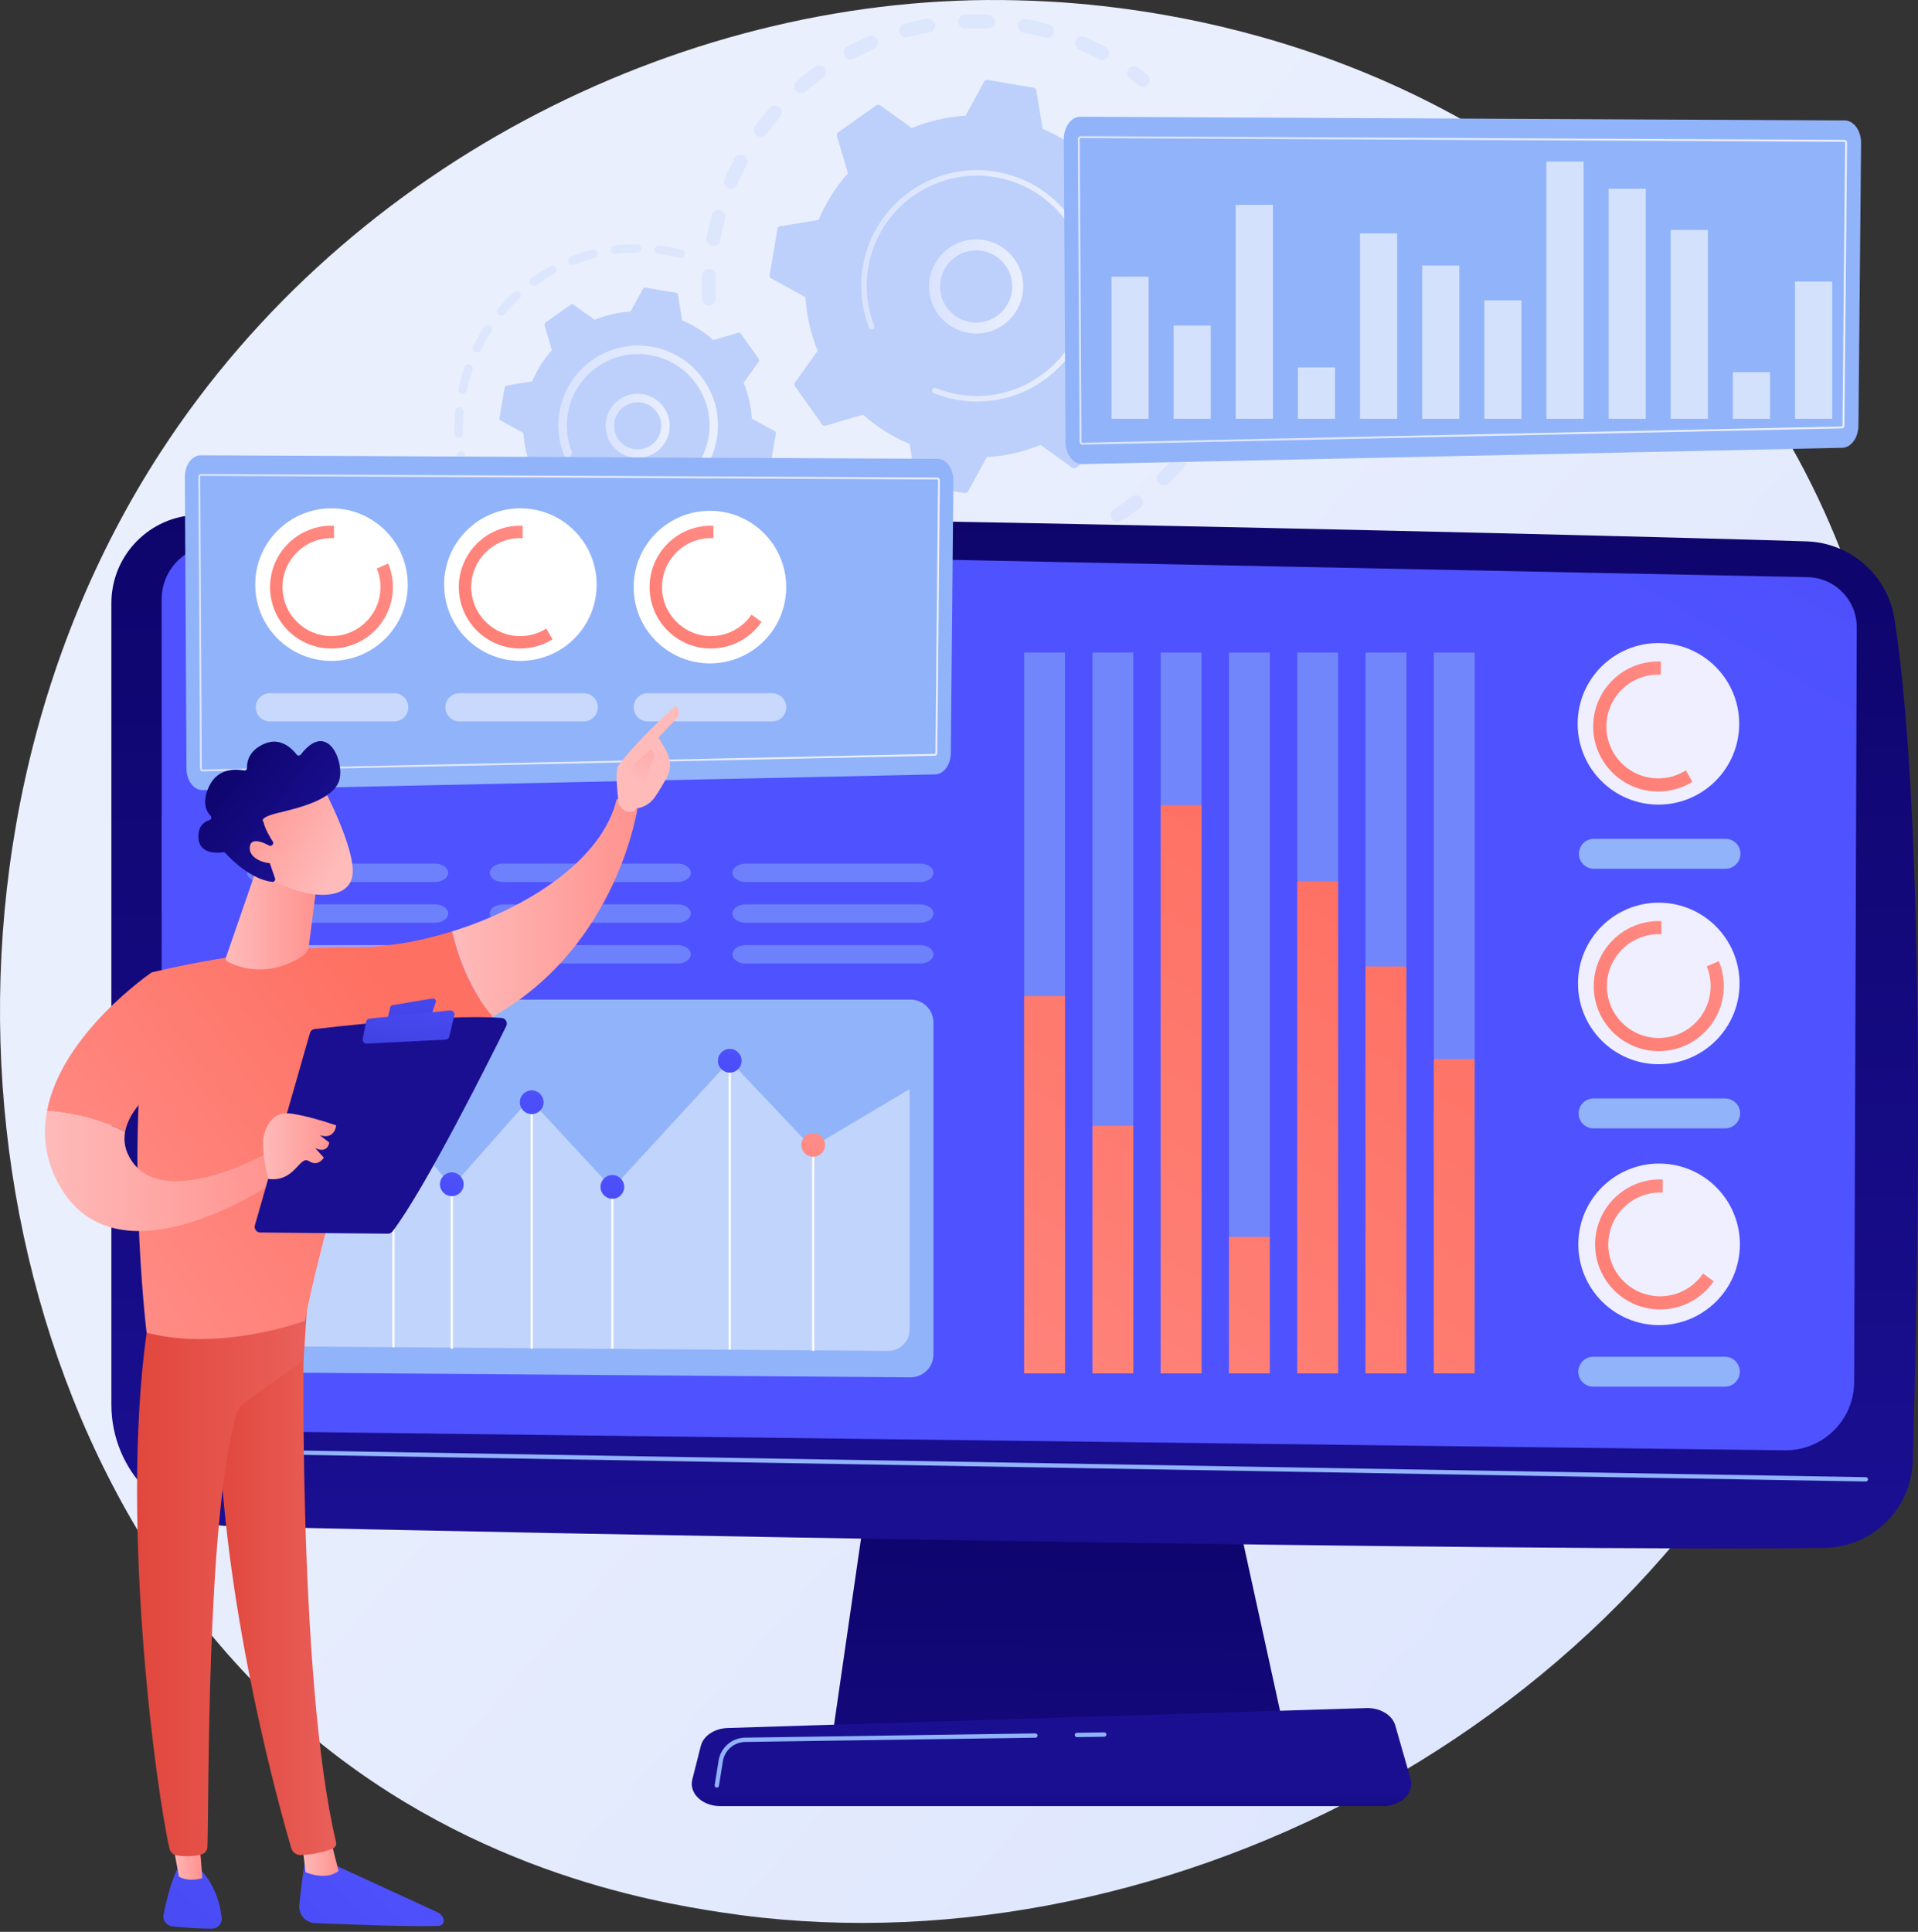 <svg xmlns="http://www.w3.org/2000/svg" fill="none" viewBox="0 0 561 565" height="565" width="561">
<rect x="0" y="0" width="561" height="565" fill="#333333" stroke="none"/>
<path fill="url(#paint0_linear_661_1901)" d="M533.781 379.938C479.727 507.213 335.74 578.514 210.875 559.28C190.556 556.151 134.854 546.828 85.536 502.847C-9.402 418.181 -29.706 250.531 46.878 132.384C102.618 46.394 202.538 -2.351 297.481 0.087C317.932 0.612 396.308 3.849 465.186 60.645C475.303 68.988 497.617 88.811 517.728 120.259C564.95 194.106 569.009 296.991 533.781 379.938Z"></path>
<g opacity="0.3">
<path fill="#BDD0FB" d="M207.188 89.355C206.176 89.286 205.359 88.462 205.321 87.427C205.238 85.162 205.252 82.859 205.363 80.584C205.416 79.477 206.357 78.623 207.464 78.677C207.477 78.677 207.49 78.678 207.503 78.679C208.591 78.753 209.424 79.685 209.371 80.778C209.265 82.94 209.252 85.127 209.331 87.279C209.372 88.386 208.507 89.317 207.399 89.358C207.328 89.361 207.258 89.359 207.188 89.355ZM208.499 71.923C208.421 71.918 208.342 71.908 208.263 71.893C207.174 71.689 206.456 70.64 206.66 69.551C207.08 67.314 207.6 65.073 208.205 62.89C208.501 61.822 209.602 61.198 210.675 61.491C211.743 61.788 212.368 62.894 212.072 63.961C211.497 66.036 211.004 68.165 210.605 70.291C210.415 71.301 209.5 71.991 208.499 71.923ZM213.616 55.214C213.393 55.199 213.169 55.146 212.952 55.052C211.936 54.61 211.47 53.428 211.911 52.412C212.816 50.328 213.823 48.258 214.905 46.259C215.433 45.285 216.65 44.924 217.624 45.449C218.599 45.976 218.962 47.194 218.435 48.169C217.408 50.067 216.451 52.032 215.592 54.011C215.245 54.811 214.439 55.27 213.616 55.214ZM222.342 40.066C221.974 40.041 221.608 39.914 221.289 39.678C220.397 39.021 220.208 37.764 220.865 36.873C222.214 35.043 223.659 33.25 225.158 31.543C225.89 30.712 227.157 30.63 227.99 31.361C228.822 32.092 228.904 33.36 228.173 34.193C226.749 35.813 225.376 37.516 224.095 39.255C223.672 39.827 223.003 40.11 222.342 40.066ZM234.227 27.243C233.711 27.208 233.208 26.975 232.844 26.552C232.12 25.712 232.213 24.445 233.053 23.722C234.77 22.241 236.575 20.813 238.417 19.478C239.314 18.827 240.569 19.027 241.219 19.925C241.87 20.822 241.67 22.077 240.772 22.727C239.021 23.996 237.305 25.354 235.673 26.761C235.257 27.12 234.736 27.278 234.227 27.243ZM248.652 17.37C247.983 17.325 247.351 16.946 247.014 16.311C246.493 15.332 246.865 14.117 247.843 13.597C249.848 12.531 251.925 11.537 254.014 10.645C255.034 10.21 256.212 10.683 256.648 11.703C257.083 12.721 256.61 13.9 255.591 14.336C253.605 15.184 251.633 16.127 249.727 17.14C249.384 17.323 249.013 17.395 248.652 17.37ZM322.333 17.576C322.056 17.558 321.779 17.481 321.518 17.34C319.621 16.318 317.652 15.364 315.669 14.507C314.652 14.067 314.183 12.886 314.623 11.87C315.063 10.852 316.244 10.384 317.261 10.824C319.35 11.727 321.423 12.73 323.422 13.807C324.398 14.333 324.762 15.55 324.237 16.525C323.851 17.241 323.094 17.628 322.333 17.576ZM264.895 10.944C264.065 10.888 263.324 10.314 263.094 9.466C262.804 8.396 263.437 7.294 264.506 7.005C266.699 6.411 268.944 5.905 271.179 5.502C272.27 5.311 273.313 6.03 273.51 7.121C273.707 8.211 272.982 9.255 271.891 9.452C269.769 9.835 267.637 10.315 265.555 10.878C265.334 10.938 265.111 10.959 264.895 10.944ZM306.109 11.073C305.976 11.065 305.843 11.043 305.71 11.006C303.631 10.434 301.498 9.945 299.373 9.55C298.284 9.347 297.564 8.3 297.766 7.211C297.969 6.121 299.016 5.397 300.106 5.604C302.342 6.02 304.585 6.535 306.774 7.136C307.842 7.43 308.471 8.535 308.177 9.603C307.92 10.539 307.041 11.136 306.109 11.073ZM282.166 8.307C281.156 8.238 280.339 7.417 280.3 6.383C280.257 5.275 281.12 4.343 282.227 4.3C284.495 4.212 286.796 4.221 289.068 4.328C289.082 4.328 289.097 4.329 289.111 4.33C290.197 4.403 291.03 5.333 290.979 6.425C290.927 7.533 289.988 8.388 288.88 8.336C286.722 8.235 284.536 8.227 282.382 8.31C282.309 8.313 282.237 8.312 282.166 8.307Z"></path>
<path fill="#BDD0FB" d="M334.081 25.354C333.687 25.327 333.297 25.184 332.965 24.918C332.157 24.271 331.323 23.631 330.485 23.014C329.593 22.357 329.402 21.1 330.059 20.208C330.716 19.316 331.973 19.123 332.864 19.783C333.746 20.431 334.624 21.105 335.473 21.786C336.338 22.479 336.478 23.742 335.785 24.606C335.358 25.14 334.715 25.397 334.081 25.354Z"></path>
</g>
<g opacity="0.3">
<path fill="#BDD0FB" d="M363.104 79.207C362.138 79.141 361.335 78.383 361.243 77.388C361.149 76.358 361.032 75.312 360.895 74.281C360.748 73.182 361.52 72.173 362.619 72.027C363.722 71.88 364.727 72.653 364.873 73.751C365.017 74.837 365.141 75.938 365.24 77.022C365.341 78.126 364.528 79.103 363.425 79.204C363.316 79.213 363.209 79.214 363.104 79.207Z"></path>
<path fill="#BDD0FB" d="M280.079 164.359C279.158 164.296 278.234 164.218 277.308 164.124C276.206 164.012 275.403 163.027 275.515 161.925C275.627 160.822 276.617 160.016 277.714 160.131C279.851 160.348 281.991 160.478 284.101 160.517C285.21 160.54 286.09 161.453 286.069 162.561C286.049 163.669 285.134 164.551 284.026 164.53C282.721 164.506 281.393 164.448 280.079 164.359ZM266.867 162.334C266.755 162.327 266.642 162.31 266.529 162.283C264.353 161.757 262.175 161.133 260.055 160.429C259.004 160.08 258.435 158.944 258.784 157.892C259.134 156.841 260.272 156.269 261.321 156.621C263.334 157.29 265.403 157.882 267.471 158.382C268.548 158.642 269.211 159.727 268.951 160.803C268.717 161.768 267.824 162.399 266.867 162.334ZM294.571 163.994C293.628 163.93 292.833 163.203 292.717 162.229C292.586 161.128 293.372 160.131 294.472 159.999C296.577 159.749 298.7 159.405 300.783 158.976C301.869 158.754 302.93 159.452 303.153 160.537C303.376 161.623 302.678 162.684 301.592 162.907C299.399 163.359 297.163 163.721 294.946 163.985C294.82 163.999 294.694 164.002 294.571 163.994ZM250.688 156.478C250.434 156.461 250.179 156.394 249.937 156.274C247.931 155.284 245.943 154.197 244.029 153.042C243.081 152.469 242.776 151.237 243.349 150.288C243.921 149.338 245.154 149.033 246.103 149.607C247.92 150.703 249.808 151.736 251.713 152.676C252.707 153.166 253.115 154.369 252.624 155.363C252.253 156.114 251.475 156.531 250.688 156.478ZM311.313 160.085C310.538 160.032 309.831 159.53 309.556 158.752C309.186 157.707 309.733 156.56 310.778 156.191C312.775 155.484 314.77 154.681 316.709 153.805C317.719 153.349 318.907 153.797 319.364 154.808C319.82 155.818 319.371 157.006 318.361 157.462C316.321 158.384 314.22 159.229 312.117 159.974C311.851 160.068 311.577 160.103 311.313 160.085ZM326.791 152.597C326.172 152.555 325.581 152.227 325.226 151.662C324.637 150.723 324.92 149.485 325.858 148.896C327.658 147.765 329.431 146.546 331.129 145.272C332.014 144.606 333.271 144.784 333.938 145.672C334.603 146.558 334.424 147.815 333.538 148.481C331.752 149.822 329.886 151.105 327.992 152.294C327.619 152.528 327.199 152.625 326.791 152.597ZM340.269 141.913C339.798 141.881 339.337 141.684 338.979 141.322C338.199 140.535 338.206 139.264 338.994 138.484C340.506 136.988 341.972 135.413 343.35 133.8C344.07 132.958 345.335 132.858 346.179 133.579C347.021 134.299 347.12 135.565 346.4 136.408C344.95 138.104 343.408 139.763 341.817 141.337C341.39 141.759 340.823 141.95 340.269 141.913ZM351.095 128.544C350.769 128.522 350.444 128.42 350.149 128.231C349.216 127.633 348.945 126.392 349.544 125.459C350.692 123.67 351.776 121.812 352.766 119.935C353.284 118.955 354.499 118.58 355.477 119.097C356.457 119.614 356.832 120.828 356.315 121.808C355.272 123.785 354.13 125.742 352.922 127.626C352.512 128.264 351.801 128.592 351.095 128.544ZM358.725 113.12C358.542 113.107 358.357 113.069 358.176 113.003C357.134 112.625 356.596 111.474 356.974 110.433C357.697 108.439 358.345 106.389 358.899 104.337C359.188 103.267 360.292 102.635 361.359 102.923C362.429 103.211 363.062 104.313 362.773 105.383C362.19 107.543 361.508 109.702 360.746 111.801C360.434 112.661 359.595 113.179 358.725 113.12ZM362.778 96.407C362.737 96.404 362.695 96.4 362.654 96.394C361.555 96.252 360.779 95.246 360.922 94.147C361.122 92.596 361.277 91.02 361.383 89.463C361.421 88.899 361.453 88.335 361.479 87.774C361.53 86.666 362.469 85.81 363.575 85.862C364.697 85.891 365.538 86.851 365.488 87.957C365.46 88.549 365.427 89.14 365.387 89.734C365.276 91.372 365.113 93.03 364.901 94.662C364.765 95.72 363.827 96.478 362.778 96.407Z"></path>
<path fill="#BDD0FB" d="M236.16 147.171C235.762 147.144 235.368 146.999 235.035 146.73C234.19 146.046 233.344 145.332 232.52 144.607C231.688 143.875 231.607 142.607 232.339 141.775C233.071 140.943 234.338 140.861 235.171 141.594C235.954 142.282 236.757 142.961 237.559 143.61C238.42 144.306 238.554 145.57 237.857 146.431C237.429 146.959 236.789 147.214 236.16 147.171Z"></path>
</g>
<path fill="#BDD0FB" d="M240.435 124.135C240.666 124.461 241.079 124.605 241.463 124.492L252.418 121.286C256.412 124.817 260.997 127.736 266.052 129.866L267.908 141.12C267.973 141.515 268.281 141.825 268.676 141.892L282.173 144.19C282.567 144.257 282.961 144.067 283.153 143.716L288.628 133.709C294.103 133.372 299.396 132.135 304.333 130.125L313.61 136.775C313.935 137.008 314.372 137.009 314.698 136.778L325.867 128.859C326.193 128.627 326.337 128.214 326.224 127.83L323.019 116.876C326.549 112.882 329.468 108.297 331.598 103.242L342.853 101.386C343.247 101.321 343.558 101.013 343.625 100.618L345.923 87.121C345.99 86.727 345.799 86.333 345.448 86.141L335.441 80.665C335.104 75.19 333.867 69.897 331.857 64.961L338.507 55.684C338.74 55.359 338.741 54.922 338.51 54.595L330.591 43.427C330.36 43.1 329.946 42.957 329.562 43.069L318.608 46.275C314.615 42.744 310.029 39.825 304.974 37.696L303.118 26.441C303.053 26.046 302.745 25.736 302.35 25.669L288.853 23.371C288.459 23.303 288.065 23.494 287.873 23.845L282.398 33.852C276.922 34.189 271.63 35.426 266.693 37.437L257.416 30.786C257.091 30.553 256.654 30.552 256.328 30.784L245.159 38.703C244.833 38.934 244.689 39.347 244.801 39.731L248.007 50.686C244.477 54.679 241.557 59.265 239.428 64.32L228.173 66.176C227.778 66.241 227.468 66.549 227.401 66.944L225.103 80.44C225.036 80.835 225.226 81.228 225.577 81.42L235.584 86.896C235.921 92.371 237.159 97.664 239.169 102.601L232.519 111.877C232.286 112.202 232.285 112.639 232.516 112.966L240.435 124.135Z"></path>
<path fill="url(#paint1_linear_661_1901)" d="M284.574 97.512C277.881 97.058 272.337 91.745 271.794 84.862C271.198 77.297 276.867 70.658 284.432 70.061C288.097 69.772 291.655 70.928 294.45 73.315C297.245 75.701 298.944 79.034 299.233 82.699C299.829 90.265 294.159 96.904 286.595 97.5C285.913 97.554 285.237 97.557 284.574 97.512ZM286.249 73.253C285.732 73.218 285.21 73.22 284.684 73.262C278.884 73.719 274.537 78.81 274.994 84.609C275.452 90.41 280.541 94.759 286.342 94.3C292.142 93.843 296.489 88.752 296.032 82.952C295.811 80.142 294.509 77.587 292.365 75.756C290.623 74.269 288.494 73.405 286.249 73.253Z"></path>
<path fill="url(#paint2_linear_661_1901)" d="M283.51 117.362C282.361 117.284 281.208 117.148 280.057 116.952C279.695 116.891 279.333 116.823 278.973 116.75C277.197 116.388 275.452 115.886 273.765 115.251C273.742 115.242 273.719 115.233 273.696 115.225C273.631 115.2 273.566 115.175 273.501 115.149C273.374 115.101 273.248 115.051 273.122 115C272.791 114.868 272.597 114.54 272.62 114.202C272.625 114.12 272.644 114.037 272.676 113.957C272.84 113.545 273.308 113.347 273.719 113.51C275.837 114.359 278.059 114.984 280.326 115.369C291.586 117.288 302.498 113.088 309.651 105.192C313.631 100.801 316.447 95.265 317.513 89.003C317.7 87.905 317.83 86.805 317.904 85.708C318.403 78.329 316.366 71.064 312.031 64.949C307.051 57.926 299.634 53.262 291.146 51.817C273.617 48.834 256.943 60.663 253.96 78.183C253.776 79.263 253.648 80.349 253.574 81.435C253.256 86.142 253.971 90.867 255.685 95.267C255.729 95.38 255.746 95.498 255.738 95.612C255.718 95.912 255.528 96.189 255.229 96.305C254.815 96.465 254.35 96.263 254.189 95.849C252.39 91.229 251.639 86.269 251.973 81.328C252.05 80.187 252.185 79.048 252.377 77.914C255.509 59.519 273.027 47.104 291.415 50.234C300.326 51.751 308.112 56.647 313.34 64.021C317.892 70.439 320.03 78.067 319.506 85.814C319.428 86.965 319.291 88.119 319.095 89.272C317.578 98.183 312.682 105.969 305.309 111.197C298.888 115.75 291.258 117.887 283.51 117.362Z"></path>
<g opacity="0.3">
<path fill="#BDD0FB" d="M135.296 137.482C134.761 137.446 134.292 137.063 134.171 136.513C133.943 135.486 133.743 134.438 133.578 133.398C133.471 132.722 133.931 132.087 134.607 131.979C135.284 131.869 135.918 132.333 136.026 133.008C136.183 133.999 136.374 134.998 136.59 135.978C136.738 136.646 136.316 137.307 135.648 137.456C135.53 137.482 135.411 137.49 135.296 137.482Z"></path>
<path fill="#BDD0FB" d="M134.098 128.024C133.472 127.982 132.967 127.471 132.945 126.83C132.883 125.019 132.914 123.185 133.037 121.379C133.062 120.998 133.093 120.617 133.126 120.235C133.188 119.552 133.824 119.078 134.471 119.109C135.153 119.17 135.656 119.772 135.596 120.453C135.563 120.818 135.534 121.183 135.509 121.546C135.393 123.27 135.363 125.019 135.421 126.745C135.445 127.43 134.909 128.003 134.225 128.027C134.183 128.027 134.14 128.027 134.098 128.024ZM135.24 115.207C135.182 115.203 135.122 115.195 135.063 115.183C134.394 115.039 133.967 114.381 134.11 113.711C134.568 111.563 135.165 109.425 135.882 107.357C136.106 106.71 136.815 106.37 137.459 106.592C138.106 106.816 138.448 107.521 138.224 108.168C137.54 110.142 136.972 112.181 136.534 114.229C136.403 114.839 135.845 115.248 135.24 115.207ZM139.456 103.049C139.299 103.039 139.141 102.998 138.992 102.924C138.378 102.622 138.126 101.878 138.429 101.264C139.399 99.298 140.502 97.37 141.71 95.537C142.087 94.965 142.853 94.807 143.427 95.184C143.998 95.56 144.156 96.329 143.78 96.9C142.629 98.649 141.577 100.486 140.652 102.361C140.422 102.825 139.942 103.082 139.456 103.049ZM146.531 92.3C146.275 92.283 146.023 92.186 145.813 92.007C145.292 91.563 145.229 90.78 145.673 90.26C147.099 88.588 148.639 86.99 150.255 85.511C150.76 85.049 151.544 85.085 152.005 85.588C152.468 86.092 152.433 86.876 151.929 87.339C150.389 88.749 148.918 90.273 147.56 91.867C147.295 92.178 146.91 92.326 146.531 92.3ZM156.018 83.605C155.66 83.581 155.316 83.402 155.092 83.087C154.694 82.53 154.825 81.757 155.382 81.359C157.169 80.086 159.051 78.911 160.976 77.867C161.578 77.539 162.33 77.764 162.657 78.366C162.983 78.968 162.759 79.72 162.158 80.046C160.321 81.042 158.525 82.163 156.821 83.378C156.578 83.551 156.294 83.624 156.018 83.605ZM167.325 77.477C166.862 77.445 166.436 77.153 166.255 76.692C166.005 76.055 166.319 75.337 166.956 75.086C168.999 74.285 171.111 73.605 173.232 73.065C173.898 72.897 174.57 73.297 174.739 73.96C174.908 74.623 174.507 75.298 173.845 75.467C171.821 75.982 169.808 76.631 167.861 77.394C167.685 77.463 167.503 77.489 167.325 77.477ZM179.785 74.3C179.206 74.261 178.716 73.816 178.641 73.219C178.555 72.54 179.036 71.92 179.715 71.834C181.885 71.56 184.099 71.419 186.299 71.414C186.985 71.424 187.54 71.968 187.541 72.652C187.542 73.336 186.989 73.892 186.304 73.894C184.206 73.897 182.094 74.032 180.025 74.293C179.944 74.303 179.864 74.305 179.785 74.3ZM198.993 75.444C198.922 75.439 198.849 75.428 198.777 75.41C197.023 74.975 195.215 74.628 193.402 74.379C193.128 74.339 192.858 74.304 192.588 74.272C191.908 74.19 191.423 73.574 191.505 72.894C191.586 72.213 192.21 71.709 192.884 71.811C193.171 71.846 193.458 71.882 193.746 71.924C195.64 72.184 197.535 72.548 199.374 73.005C200.039 73.17 200.443 73.842 200.278 74.506C200.131 75.098 199.582 75.484 198.993 75.444Z"></path>
</g>
<g opacity="0.3">
<path fill="#BDD0FB" d="M183.553 178.396C182.878 178.351 182.363 177.77 182.4 177.092C182.437 176.409 183.021 175.885 183.705 175.922C185.762 176.035 187.844 176.023 189.892 175.887C190.571 175.848 191.166 176.358 191.211 177.042C191.257 177.725 190.739 178.315 190.057 178.361C187.909 178.502 185.726 178.516 183.57 178.398C183.564 178.397 183.558 178.397 183.553 178.396ZM177.254 177.67C177.21 177.667 177.166 177.662 177.121 177.654C174.996 177.279 172.872 176.771 170.809 176.145C170.154 175.945 169.785 175.254 169.984 174.6C170.182 173.943 170.878 173.577 171.529 173.773C173.498 174.371 175.524 174.855 177.552 175.213C178.226 175.332 178.676 175.975 178.557 176.648C178.446 177.279 177.877 177.712 177.254 177.67ZM196.179 177.554C195.631 177.517 195.154 177.116 195.046 176.55C194.917 175.879 195.357 175.23 196.03 175.101C198.054 174.712 200.072 174.197 202.028 173.569C202.681 173.362 203.377 173.718 203.586 174.371C203.795 175.022 203.436 175.72 202.785 175.93C200.735 176.588 198.619 177.127 196.497 177.534C196.389 177.555 196.283 177.561 196.179 177.554ZM165.141 173.984C165.001 173.974 164.859 173.94 164.723 173.88C162.749 173.005 160.81 171.999 158.959 170.89C158.372 170.538 158.181 169.777 158.533 169.19C158.884 168.605 159.646 168.414 160.233 168.764C161.998 169.821 163.846 170.78 165.728 171.615C166.353 171.892 166.636 172.625 166.358 173.25C166.141 173.739 165.646 174.018 165.141 173.984ZM208.226 173.685C207.788 173.655 207.379 173.393 207.183 172.967C206.896 172.345 207.168 171.609 207.789 171.322C209.657 170.462 211.491 169.477 213.241 168.395C213.824 168.034 214.587 168.216 214.947 168.798C215.307 169.38 215.126 170.144 214.544 170.504C212.708 171.638 210.785 172.67 208.827 173.574C208.632 173.664 208.425 173.698 208.226 173.685ZM218.993 167.038C218.658 167.015 218.334 166.858 218.108 166.575C217.681 166.04 217.768 165.26 218.302 164.833C219.913 163.546 221.46 162.15 222.899 160.686C223.379 160.197 224.164 160.19 224.652 160.67C225.14 161.149 225.147 161.933 224.667 162.421C223.159 163.958 221.538 165.421 219.85 166.77C219.598 166.971 219.291 167.058 218.993 167.038ZM227.859 158.003C227.623 157.987 227.39 157.904 227.189 157.749C226.646 157.332 226.544 156.554 226.961 156.011C228.217 154.377 229.383 152.651 230.427 150.881C230.775 150.294 231.535 150.096 232.124 150.445C232.714 150.793 232.91 151.552 232.562 152.142C231.467 153.997 230.244 155.807 228.927 157.522C228.664 157.863 228.259 158.03 227.859 158.003Z"></path>
<path fill="#BDD0FB" d="M154.233 167.445C153.994 167.429 153.758 167.344 153.555 167.186C152.719 166.533 151.898 165.853 151.115 165.164C150.602 164.712 150.551 163.929 151.003 163.415C151.456 162.903 152.238 162.852 152.753 163.303C153.499 163.96 154.282 164.609 155.08 165.232C155.62 165.653 155.715 166.432 155.294 166.971C155.032 167.307 154.629 167.472 154.233 167.445Z"></path>
</g>
<path fill="#BDD0FB" d="M156.344 151.542C156.498 151.76 156.775 151.856 157.032 151.781L164.362 149.636C167.034 151.998 170.103 153.952 173.485 155.377L174.727 162.908C174.771 163.172 174.977 163.38 175.241 163.424L184.272 164.962C184.537 165.007 184.8 164.88 184.928 164.645L188.592 157.949C192.256 157.723 195.798 156.895 199.101 155.55L205.309 160C205.527 160.156 205.819 160.157 206.038 160.002L213.511 154.703C213.729 154.548 213.826 154.272 213.75 154.015L211.605 146.684C213.968 144.012 215.921 140.944 217.346 137.561L224.877 136.319C225.141 136.276 225.349 136.07 225.394 135.806L226.931 126.774C226.976 126.51 226.849 126.247 226.614 126.118L219.918 122.454C219.692 118.791 218.864 115.249 217.519 111.945L221.969 105.738C222.125 105.52 222.126 105.228 221.971 105.009L216.672 97.536C216.517 97.317 216.241 97.221 215.984 97.296L208.653 99.442C205.981 97.079 202.913 95.126 199.53 93.701L198.288 86.169C198.244 85.905 198.038 85.698 197.774 85.653L188.743 84.115C188.479 84.07 188.215 84.198 188.087 84.433L184.423 91.129C180.759 91.354 177.217 92.182 173.914 93.528L167.706 89.078C167.489 88.921 167.196 88.921 166.978 89.076L159.504 94.374C159.286 94.529 159.19 94.806 159.265 95.063L161.41 102.393C159.048 105.065 157.094 108.133 155.669 111.516L148.138 112.758C147.874 112.801 147.667 113.008 147.622 113.272L146.084 122.303C146.039 122.567 146.167 122.83 146.401 122.959L153.097 126.623C153.323 130.287 154.151 133.828 155.496 137.132L151.046 143.34C150.89 143.557 150.889 143.85 151.044 144.068L156.344 151.542Z"></path>
<path fill="url(#paint3_linear_661_1901)" d="M185.854 133.891C183.86 133.756 181.968 132.988 180.42 131.667C178.516 130.041 177.36 127.77 177.163 125.274C176.757 120.122 180.618 115.6 185.771 115.192C190.932 114.795 195.447 118.649 195.853 123.801C196.05 126.298 195.263 128.722 193.637 130.625C192.011 132.53 189.741 133.687 187.244 133.883C186.777 133.919 186.313 133.922 185.854 133.891ZM186.978 117.658C186.645 117.635 186.308 117.636 185.966 117.663C182.175 117.963 179.335 121.289 179.634 125.08C179.779 126.915 180.629 128.586 182.03 129.782C183.431 130.978 185.213 131.555 187.05 131.413C188.886 131.268 190.556 130.417 191.752 129.016C192.948 127.615 193.527 125.832 193.382 123.996C193.111 120.548 190.332 117.885 186.978 117.658Z"></path>
<path fill="url(#paint4_linear_661_1901)" d="M185.096 147.707C184.314 147.654 183.528 147.561 182.739 147.427C181.172 147.161 179.631 146.735 178.154 146.16C178.088 146.133 178.022 146.107 177.956 146.081C177.444 145.876 177.144 145.37 177.179 144.848C177.188 144.721 177.216 144.593 177.266 144.469C177.52 143.834 178.242 143.529 178.877 143.78C180.25 144.331 181.69 144.735 183.154 144.984H183.154C183.235 144.998 183.316 145.01 183.395 145.023C186.866 145.58 190.345 145.25 193.574 144.11C195.327 143.491 197.007 142.633 198.572 141.544C198.585 141.535 198.598 141.526 198.61 141.517C198.649 141.489 198.688 141.463 198.726 141.435C203.273 138.211 206.292 133.41 207.228 127.915C207.349 127.204 207.433 126.492 207.481 125.782C207.804 121.006 206.486 116.302 203.679 112.343C200.455 107.796 195.653 104.778 190.159 103.843C184.668 102.91 179.134 104.168 174.587 107.391C170.041 110.615 167.021 115.416 166.086 120.911C165.966 121.61 165.884 122.313 165.836 123.016C165.63 126.063 166.093 129.121 167.202 131.969C167.271 132.145 167.297 132.326 167.284 132.503C167.253 132.966 166.96 133.394 166.498 133.574C165.859 133.82 165.142 133.507 164.893 132.868C163.651 129.681 163.133 126.259 163.363 122.85C163.416 122.063 163.509 121.277 163.642 120.495C164.689 114.347 168.066 108.975 173.154 105.368C178.241 101.762 184.425 100.347 190.575 101.398C196.722 102.445 202.094 105.822 205.701 110.91C208.841 115.338 210.316 120.601 209.955 125.945C209.901 126.738 209.807 127.535 209.672 128.33C207.645 140.232 196.892 148.507 185.096 147.707Z"></path>
<path fill="url(#paint5_linear_661_1901)" d="M254.951 428.549L243.541 507.291H375.921L358.679 428.549H254.951Z"></path>
<path fill="url(#paint6_linear_661_1901)" d="M32.576 176.422V410.792C32.576 430.072 47.94 445.838 67.214 446.336C152.817 448.543 452.216 453.895 533.705 452.694C547.711 452.488 559.057 441.28 559.461 427.278C561.032 372.831 563.584 241.903 554.14 181.119C552.151 168.318 541.346 158.746 528.399 158.332C456.674 156.037 139.291 148.751 57.841 150.581C43.793 150.896 32.576 162.371 32.576 176.422Z"></path>
<path fill="url(#paint7_linear_661_1901)" d="M47.282 175.281V397.949C47.282 409.205 56.318 418.378 67.574 418.546L521.982 424.16C533.141 424.327 542.288 415.349 542.329 404.189L543.09 183.51C543.119 175.531 536.762 168.992 528.784 168.798L63.555 159.399C54.633 159.182 47.282 166.356 47.282 175.281Z"></path>
<path fill="#91B3FA" d="M545.751 433.286H545.74L47.272 424.792C46.924 424.786 46.647 424.5 46.652 424.152C46.658 423.803 46.949 423.538 47.293 423.532L545.761 432.025C546.109 432.032 546.386 432.318 546.38 432.666C546.374 433.011 546.093 433.286 545.751 433.286Z"></path>
<path fill="url(#paint8_linear_661_1901)" d="M404.437 528.229H210.689C205.425 528.229 201.473 524.482 202.491 520.457L204.977 510.625C205.724 507.668 208.977 505.497 212.841 505.377L399.621 499.548C403.657 499.422 407.231 501.565 408.111 504.638L412.592 520.298C413.757 524.367 409.785 528.229 404.437 528.229Z"></path>
<path fill="#91B3FA" d="M314.986 508.039C314.643 508.039 314.362 507.763 314.357 507.418C314.352 507.07 314.629 506.784 314.977 506.779L322.981 506.662C323.315 506.664 323.615 506.935 323.62 507.283C323.625 507.631 323.347 507.917 323 507.922L314.996 508.039H314.986Z"></path>
<path fill="#91B3FA" d="M209.663 522.807C209.63 522.807 209.597 522.805 209.563 522.799C209.219 522.745 208.985 522.422 209.04 522.078L210.182 514.927C210.795 511.085 214.064 508.255 217.955 508.198L302.847 506.956H302.856C303.2 506.956 303.481 507.232 303.486 507.577C303.491 507.925 303.213 508.211 302.865 508.216L217.973 509.458C214.696 509.506 211.943 511.889 211.426 515.125L210.284 522.276C210.235 522.586 209.967 522.807 209.663 522.807Z"></path>
<g opacity="0.53">
<path fill="#91B3FA" d="M311.504 190.845H299.553V401.652H311.504V190.845Z"></path>
<path fill="#91B3FA" d="M331.475 190.845H319.523V401.652H331.475V190.845Z"></path>
<path fill="#91B3FA" d="M351.445 190.845H339.493V401.652H351.445V190.845Z"></path>
<path fill="#91B3FA" d="M371.416 190.845H359.464V401.652H371.416V190.845Z"></path>
<path fill="#91B3FA" d="M391.385 190.845H379.434V401.652H391.385V190.845Z"></path>
<path fill="#91B3FA" d="M411.356 190.845H399.404V401.652H411.356V190.845Z"></path>
<path fill="#91B3FA" d="M431.326 190.845H419.374V401.652H431.326V190.845Z"></path>
</g>
<path fill="url(#paint9_linear_661_1901)" d="M311.504 291.328H299.553V401.651H311.504V291.328Z"></path>
<path fill="url(#paint10_linear_661_1901)" d="M331.475 329.245H319.523V401.652H331.475V329.245Z"></path>
<path fill="url(#paint11_linear_661_1901)" d="M351.445 235.537H339.493V401.652H351.445V235.537Z"></path>
<path fill="url(#paint12_linear_661_1901)" d="M371.416 361.744H359.464V401.651H371.416V361.744Z"></path>
<path fill="url(#paint13_linear_661_1901)" d="M391.385 257.745H379.434V401.652H391.385V257.745Z"></path>
<path fill="url(#paint14_linear_661_1901)" d="M411.356 282.662H399.404V401.652H411.356V282.662Z"></path>
<path fill="url(#paint15_linear_661_1901)" d="M431.326 309.745H419.374V401.652H431.326V309.745Z"></path>
<path fill="#91B3FA" d="M266.289 402.819L80.039 401.419C76.365 401.392 73.4 398.406 73.4 394.731V299.039C73.4 295.345 76.395 292.351 80.089 292.351H266.339C270.033 292.351 273.028 295.345 273.028 299.039V396.13C273.028 399.844 270.003 402.847 266.289 402.819Z"></path>
<path fill="white" d="M237.4 335.556L213.45 310.234L179.11 347.585L154.879 321.44L132.153 347.129L114.726 325.957L80.381 361.714V387.572C80.381 390.989 83.138 393.767 86.555 393.793L259.78 395.094C263.234 395.12 266.048 392.327 266.048 388.873V318.529L237.4 335.556Z" opacity="0.44"></path>
<path fill="white" d="M238.177 334.852H237.547V395.094H238.177V334.852Z"></path>
<path fill="white" d="M213.765 310.234H213.135V394.746H213.765V310.234Z"></path>
<path fill="white" d="M179.425 347.129H178.795V394.487H179.425V347.129Z"></path>
<path fill="white" d="M155.837 322.365H155.207V394.488H155.837V322.365Z"></path>
<path fill="white" d="M132.468 346.361H131.838V394.488H132.468V346.361Z"></path>
<path fill="white" d="M115.409 324.161H114.779V394.026H115.409V324.161Z"></path>
<path fill="url(#paint16_linear_661_1901)" d="M115.095 329.423C118.001 329.423 120.357 327.067 120.357 324.161C120.357 321.255 118.001 318.898 115.095 318.898C112.188 318.898 109.832 321.255 109.832 324.161C109.832 327.067 112.188 329.423 115.095 329.423Z"></path>
<path fill="url(#paint17_linear_661_1901)" d="M135.619 346.361C135.619 348.276 134.067 349.828 132.152 349.828C130.238 349.828 128.686 348.276 128.686 346.361C128.686 344.447 130.238 342.895 132.152 342.895C134.067 342.894 135.619 344.447 135.619 346.361Z"></path>
<path fill="url(#paint18_linear_661_1901)" d="M158.988 322.365C158.988 324.28 157.436 325.832 155.522 325.832C153.607 325.832 152.055 324.28 152.055 322.365C152.055 320.451 153.607 318.898 155.522 318.898C157.436 318.898 158.988 320.451 158.988 322.365Z"></path>
<path fill="url(#paint19_linear_661_1901)" d="M182.576 347.129C182.576 349.043 181.024 350.596 179.109 350.596C177.195 350.596 175.643 349.043 175.643 347.129C175.643 345.214 177.195 343.662 179.109 343.662C181.024 343.662 182.576 345.214 182.576 347.129Z"></path>
<path fill="url(#paint20_linear_661_1901)" d="M216.917 310.234C216.917 312.149 215.365 313.701 213.45 313.701C211.536 313.701 209.983 312.149 209.983 310.234C209.983 308.32 211.536 306.768 213.45 306.768C215.365 306.768 216.917 308.32 216.917 310.234Z"></path>
<path fill="url(#paint21_linear_661_1901)" d="M241.328 334.852C241.328 336.766 239.776 338.318 237.861 338.318C235.947 338.318 234.395 336.766 234.395 334.852C234.395 332.937 235.947 331.385 237.861 331.385C239.776 331.385 241.328 332.937 241.328 334.852Z"></path>
<g opacity="0.48">
<path fill="white" d="M127.217 276.418H76.161C74.025 276.418 72.294 277.624 72.294 279.111C72.294 280.599 74.025 281.804 76.161 281.804H127.217C129.353 281.804 131.085 280.599 131.085 279.111C131.085 277.624 129.353 276.418 127.217 276.418Z"></path>
<path fill="#91B3FA" d="M127.217 264.493H76.161C74.025 264.493 72.294 265.699 72.294 267.186C72.294 268.674 74.025 269.88 76.161 269.88H127.217C129.353 269.88 131.085 268.674 131.085 267.186C131.085 265.699 129.353 264.493 127.217 264.493Z"></path>
<path fill="#91B3FA" d="M127.217 252.568H76.161C74.025 252.568 72.294 253.774 72.294 255.262C72.294 256.749 74.025 257.955 76.161 257.955H127.217C129.353 257.955 131.085 256.749 131.085 255.262C131.085 253.774 129.353 252.568 127.217 252.568Z"></path>
</g>
<g opacity="0.48">
<path fill="#91B3FA" d="M198.189 276.418H147.133C144.997 276.418 143.266 277.624 143.266 279.111C143.266 280.599 144.997 281.804 147.133 281.804H198.189C200.325 281.804 202.056 280.599 202.056 279.111C202.056 277.624 200.325 276.418 198.189 276.418Z"></path>
<path fill="#91B3FA" d="M198.189 264.493H147.133C144.997 264.493 143.266 265.699 143.266 267.186C143.266 268.674 144.997 269.88 147.133 269.88H198.189C200.325 269.88 202.056 268.674 202.056 267.186C202.056 265.699 200.325 264.493 198.189 264.493Z"></path>
<path fill="#91B3FA" d="M198.189 252.568H147.133C144.997 252.568 143.266 253.774 143.266 255.262C143.266 256.749 144.997 257.955 147.133 257.955H198.189C200.325 257.955 202.056 256.749 202.056 255.262C202.056 253.774 200.325 252.568 198.189 252.568Z"></path>
</g>
<g opacity="0.48">
<path fill="#91B3FA" d="M269.161 276.418H218.105C215.969 276.418 214.237 277.624 214.237 279.111C214.237 280.599 215.969 281.804 218.105 281.804H269.161C271.297 281.804 273.028 280.599 273.028 279.111C273.028 277.624 271.297 276.418 269.161 276.418Z"></path>
<path fill="#91B3FA" d="M269.161 264.493H218.105C215.969 264.493 214.237 265.699 214.237 267.186C214.237 268.674 215.969 269.88 218.105 269.88H269.161C271.297 269.88 273.028 268.674 273.028 267.186C273.028 265.699 271.297 264.493 269.161 264.493Z"></path>
<path fill="#91B3FA" d="M269.161 252.568H218.105C215.969 252.568 214.237 253.774 214.237 255.262C214.237 256.749 215.969 257.955 218.105 257.955H269.161C271.297 257.955 273.028 256.749 273.028 255.262C273.028 253.774 271.297 252.568 269.161 252.568Z"></path>
</g>
<path fill="white" d="M485.176 311.25C498.224 311.25 508.801 300.673 508.801 287.625C508.801 274.578 498.224 264.001 485.176 264.001C472.129 264.001 461.552 274.578 461.552 287.625C461.552 300.673 472.129 311.25 485.176 311.25Z" opacity="0.91"></path>
<path fill="url(#paint22_linear_661_1901)" d="M499.214 282.632C499.945 284.41 500.351 286.356 500.351 288.398C500.351 296.779 493.557 303.573 485.177 303.573C476.796 303.573 470.002 296.779 470.002 288.398C470.002 280.018 476.796 273.224 485.177 273.224C485.433 273.224 485.689 273.23 485.942 273.243V269.396C485.688 269.386 485.433 269.38 485.177 269.38C474.673 269.38 466.158 277.895 466.158 288.398C466.158 298.902 474.673 307.417 485.177 307.417C495.68 307.417 504.195 298.902 504.195 288.398C504.195 285.812 503.678 283.347 502.743 281.099L499.214 282.632Z"></path>
<path fill="#91B3FA" d="M504.594 321.257H466.096C463.68 321.257 461.721 323.216 461.721 325.632C461.721 328.049 463.68 330.007 466.096 330.007H504.594C507.01 330.007 508.969 328.049 508.969 325.632C508.969 323.216 507.01 321.257 504.594 321.257Z"></path>
<path fill="white" d="M485.075 235.318C498.122 235.318 508.699 224.741 508.699 211.694C508.699 198.646 498.122 188.069 485.075 188.069C472.027 188.069 461.45 198.646 461.45 211.694C461.45 224.741 472.027 235.318 485.075 235.318Z" opacity="0.91"></path>
<path fill="url(#paint23_linear_661_1901)" d="M493.105 225.305C490.764 226.783 487.993 227.641 485.019 227.641C476.639 227.641 469.845 220.847 469.845 212.466C469.845 204.086 476.639 197.292 485.019 197.292C485.276 197.292 485.531 197.299 485.785 197.311V193.465C485.531 193.455 485.276 193.448 485.019 193.448C474.516 193.448 466.001 201.963 466.001 212.467C466.001 222.97 474.516 231.485 485.019 231.485C488.685 231.485 492.108 230.447 495.012 228.65L493.105 225.305Z"></path>
<path fill="#91B3FA" d="M504.695 245.325H466.197C463.78 245.325 461.821 247.284 461.821 249.701C461.821 252.117 463.78 254.076 466.197 254.076H504.695C507.111 254.076 509.07 252.117 509.07 249.701C509.07 247.284 507.111 245.325 504.695 245.325Z"></path>
<path fill="white" d="M508.863 365.23C509.585 352.202 499.609 341.056 486.581 340.335C473.553 339.613 462.407 349.589 461.685 362.617C460.964 375.645 470.94 386.791 483.968 387.512C496.996 388.234 508.142 378.258 508.863 365.23Z" opacity="0.91"></path>
<path fill="url(#paint24_linear_661_1901)" d="M498.126 372.473C495.395 376.482 490.794 379.116 485.577 379.116C477.196 379.116 470.402 372.322 470.402 363.941C470.402 355.561 477.196 348.767 485.577 348.767C485.834 348.767 486.089 348.774 486.343 348.786V344.94C486.088 344.93 485.833 344.923 485.577 344.923C475.074 344.923 466.559 353.438 466.559 363.941C466.559 374.445 475.074 382.96 485.577 382.96C492.075 382.96 497.811 379.7 501.241 374.728L498.126 372.473Z"></path>
<path fill="#91B3FA" d="M466.012 405.551H504.51C506.927 405.551 508.885 403.592 508.885 401.175C508.885 398.759 506.927 396.8 504.51 396.8H466.012C463.596 396.8 461.637 398.759 461.637 401.175C461.637 403.592 463.596 405.551 466.012 405.551Z"></path>
<path fill="#91B3FA" d="M539.556 35.219L316.022 34.145C313.328 34.12 311.14 37.1 311.16 40.766L311.655 129.207C311.676 132.894 313.921 135.836 316.63 135.726L538.89 130.966C541.476 130.86 543.541 128.001 543.574 124.481L544.353 41.875C544.387 38.23 542.235 35.244 539.556 35.219Z"></path>
<path fill="url(#paint25_linear_661_1901)" d="M316.488 130.053C316.074 130.053 315.753 129.662 315.75 129.163L315.255 40.723C315.254 40.49 315.316 40.287 315.44 40.117C315.62 39.871 315.839 39.819 315.992 39.819L539.528 40.894C539.68 40.895 539.897 40.949 540.075 41.196C540.199 41.367 540.26 41.57 540.258 41.8L539.479 124.406C539.475 124.895 539.17 125.276 538.77 125.292H538.765L316.488 130.053ZM315.991 40.393C315.977 40.393 315.948 40.393 315.903 40.455C315.852 40.525 315.827 40.611 315.828 40.719L316.323 129.159C316.324 129.355 316.428 129.48 316.482 129.48L538.752 124.719C538.811 124.715 538.905 124.587 538.906 124.401L539.685 41.796C539.686 41.688 539.662 41.602 539.611 41.531C539.565 41.468 539.537 41.468 539.524 41.468L315.991 40.393Z"></path>
<g opacity="0.6">
<path fill="white" d="M335.964 80.92H325.086V122.49H335.964V80.92Z"></path>
<path fill="white" d="M354.141 95.207H343.263V122.49H354.141V95.207Z"></path>
<path fill="white" d="M372.318 59.898H361.439V122.491H372.318V59.898Z"></path>
<path fill="white" d="M390.495 107.453H379.616V122.49H390.495V107.453Z"></path>
<path fill="white" d="M408.671 68.266H397.793V122.49H408.671V68.266Z"></path>
<path fill="white" d="M426.847 77.654H415.969V122.49H426.847V77.654Z"></path>
<path fill="white" d="M445.025 87.859H434.146V122.49H445.025V87.859Z"></path>
<path fill="white" d="M463.202 47.243H452.323V122.49H463.202V47.243Z"></path>
<path fill="white" d="M481.377 55.203H470.499V122.49H481.377V55.203Z"></path>
<path fill="white" d="M499.554 67.245H488.676V122.49H499.554V67.245Z"></path>
<path fill="white" d="M517.731 108.849H506.853V122.49H517.731V108.849Z"></path>
<path fill="white" d="M535.908 82.349H525.029V122.49H535.908V82.349Z"></path>
</g>
<path fill="#91B3FA" d="M274.238 134.194L58.754 133.158C56.157 133.135 54.048 136.007 54.068 139.541L54.545 224.797C54.565 228.351 56.729 231.187 59.34 231.081L273.595 226.492C276.088 226.39 278.078 223.634 278.11 220.241L278.861 140.61C278.894 137.097 276.82 134.218 274.238 134.194Z"></path>
<path fill="url(#paint26_linear_661_1901)" d="M59.203 225.612C58.805 225.612 58.495 225.235 58.492 224.754L58.015 139.5C58.014 139.276 58.074 139.08 58.193 138.915C58.367 138.678 58.578 138.629 58.725 138.629L274.211 139.665C274.357 139.666 274.566 139.718 274.738 139.955C274.857 140.12 274.916 140.316 274.914 140.539L274.163 220.169C274.159 220.641 273.865 221.008 273.479 221.023H273.474L59.203 225.612ZM58.724 139.181C58.711 139.181 58.683 139.181 58.639 139.241C58.591 139.308 58.567 139.392 58.567 139.496L59.044 224.751C59.045 224.939 59.146 225.06 59.197 225.06L273.463 220.47C273.519 220.467 273.609 220.344 273.611 220.163L274.362 140.533C274.363 140.43 274.339 140.347 274.29 140.278C274.247 140.218 274.219 140.217 274.207 140.217L58.724 139.181Z"></path>
<path fill="white" d="M112.73 186.751C121.443 178.038 121.443 163.913 112.73 155.201C104.018 146.488 89.893 146.488 81.18 155.201C72.468 163.913 72.468 178.038 81.18 186.751C89.893 195.463 104.018 195.463 112.73 186.751Z"></path>
<path fill="white" d="M167.984 186.752C176.697 178.039 176.697 163.914 167.984 155.202C159.272 146.489 145.147 146.489 136.434 155.202C127.722 163.914 127.722 178.039 136.434 186.752C145.147 195.464 159.272 195.464 167.984 186.752Z"></path>
<path fill="white" d="M223.43 187.482C232.142 178.77 232.142 164.644 223.43 155.932C214.717 147.22 200.592 147.22 191.88 155.932C183.167 164.644 183.167 178.77 191.88 187.482C200.592 196.194 214.717 196.194 223.43 187.482Z"></path>
<path fill="url(#paint27_linear_661_1901)" d="M110.215 166.261C110.905 167.94 111.289 169.778 111.289 171.706C111.289 179.62 104.873 186.036 96.959 186.036C89.045 186.036 82.629 179.62 82.629 171.706C82.629 163.792 89.045 157.376 96.959 157.376C97.201 157.376 97.442 157.382 97.682 157.394V153.762C97.442 153.752 97.201 153.746 96.959 153.746C87.04 153.746 78.999 161.787 78.999 171.706C78.999 181.625 87.04 189.666 96.959 189.666C106.878 189.666 114.919 181.625 114.919 171.706C114.919 169.264 114.431 166.936 113.548 164.813L110.215 166.261Z"></path>
<path fill="url(#paint28_linear_661_1901)" d="M159.798 183.83C157.587 185.226 154.97 186.036 152.162 186.036C144.248 186.036 137.832 179.62 137.832 171.706C137.832 163.792 144.248 157.376 152.162 157.376C152.404 157.376 152.645 157.382 152.885 157.394V153.762C152.645 153.752 152.404 153.746 152.162 153.746C142.243 153.746 134.202 161.787 134.202 171.706C134.202 181.625 142.243 189.666 152.162 189.666C155.624 189.666 158.856 188.686 161.599 186.989L159.798 183.83Z"></path>
<path fill="url(#paint29_linear_661_1901)" d="M219.809 179.763C217.23 183.549 212.885 186.036 207.958 186.036C200.044 186.036 193.628 179.62 193.628 171.706C193.628 163.792 200.044 157.376 207.958 157.376C208.2 157.376 208.441 157.382 208.681 157.394V153.762C208.441 153.752 208.2 153.746 207.958 153.746C198.039 153.746 189.998 161.787 189.998 171.706C189.998 181.625 198.039 189.666 207.958 189.666C214.094 189.666 219.511 186.588 222.75 181.892L219.809 179.763Z"></path>
<path fill="white" d="M115.295 202.736H78.94C76.658 202.736 74.808 204.586 74.808 206.868C74.808 209.15 76.658 211 78.94 211H115.295C117.577 211 119.427 209.15 119.427 206.868C119.427 204.586 117.577 202.736 115.295 202.736Z" opacity="0.5"></path>
<path fill="white" d="M170.741 202.736H134.386C132.104 202.736 130.254 204.586 130.254 206.868C130.254 209.15 132.104 211 134.386 211H170.741C173.023 211 174.873 209.15 174.873 206.868C174.873 204.586 173.023 202.736 170.741 202.736Z" opacity="0.5"></path>
<path fill="white" d="M189.48 211H225.836C228.118 211 229.968 209.15 229.968 206.868C229.968 204.586 228.118 202.736 225.836 202.736H189.48C187.199 202.736 185.349 204.586 185.349 206.868C185.349 209.15 187.199 211 189.48 211Z" opacity="0.5"></path>
<path fill="url(#paint30_linear_661_1901)" d="M89.395 543.254C89.395 543.254 88.154 550.283 87.545 557.24C87.307 559.96 89.403 562.321 92.131 562.434C101.396 562.82 121.216 563.571 128.328 563.253C129.397 563.206 130.097 562.111 129.701 561.117C129.369 560.283 128.73 559.61 127.915 559.235L95.176 544.188L89.395 543.254Z"></path>
<path fill="url(#paint31_linear_661_1901)" d="M88.378 539.124L89.375 547.531C89.375 547.531 95.11 550.201 99.027 547.194L96.652 537.825L88.378 539.124Z"></path>
<path fill="url(#paint32_linear_661_1901)" d="M89.128 381.061C88.697 383.257 86.815 490.625 98.292 538.74C98.479 539.525 98.081 540.334 97.334 540.639C95.574 541.359 92.123 542.4 87.987 542.539C86.706 542.582 85.558 541.75 85.197 540.52C81.916 529.357 66.196 473.425 64.145 419.994C61.854 360.291 64.145 417.962 64.145 417.962L65.489 381.057L89.128 381.061Z"></path>
<path fill="url(#paint33_linear_661_1901)" d="M51.735 546.921C51.735 546.921 49.758 550.469 47.845 559.898C47.499 561.601 48.689 563.231 50.419 563.401C53.478 563.702 58.188 564.089 61.961 564.063C63.7 564.051 65.058 562.536 64.848 560.81C64.43 557.368 63.128 551.721 59.106 547.32L51.735 546.921Z"></path>
<path fill="url(#paint34_linear_661_1901)" d="M49.999 536.106L52.33 548.821C52.33 548.821 54.634 550.535 59.194 549.292L58.081 535.612L49.999 536.106Z"></path>
<path fill="url(#paint35_linear_661_1901)" d="M43.702 384.356C34.316 441.004 45.739 524.367 49.591 540.683C49.827 541.682 50.633 542.447 51.645 542.615C53.365 542.9 56.196 543.133 58.987 542.322C59.949 542.043 60.624 541.175 60.664 540.175C61.18 526.984 60.25 446.003 68.996 414C69.44 412.378 70.43 410.964 71.8 409.989L88.776 397.921L90.077 378.414L43.702 384.356Z"></path>
<path fill="url(#paint36_linear_661_1901)" d="M103.513 277.018C75.384 276.554 44.346 284.404 44.346 284.404C35.961 333.329 42.88 389.761 42.88 389.761C64.657 395.472 89.223 386.27 89.223 386.27C92.843 365.82 109.73 308.268 109.73 308.268C123.474 306.562 134.796 302.597 144.12 297.355C137.008 289.111 133.655 278.621 132.199 272.42C122.253 275.511 112.19 277.162 103.513 277.018Z"></path>
<path fill="url(#paint37_linear_661_1901)" d="M186.603 235.585C183.84 232.247 180.343 233.826 180.343 233.826C176.203 251.312 154.498 265.49 132.199 272.42C133.656 278.621 137.008 289.111 144.12 297.355C181.127 276.547 186.603 235.585 186.603 235.585Z"></path>
<path fill="url(#paint38_linear_661_1901)" d="M185.933 236.434C186.222 237.353 182.873 238.753 180.902 234.993C180.833 233.192 179.737 225.473 180.814 224.005C186.548 216.187 197.665 206.388 197.665 206.388C199.544 208.242 197.996 210.063 197.996 210.063L192.603 215.681C193.731 217.72 195.107 219.44 195.752 221.906C196.24 223.773 195.941 225.769 194.998 227.468C194.052 229.173 192.76 231.39 191.539 233.126C189.228 236.409 185.933 236.434 185.933 236.434Z"></path>
<path fill="url(#paint39_linear_661_1901)" d="M190.244 219.326L185.329 223.492L183.786 227.64L188.168 232.501C188.168 232.501 189.641 224.271 190.736 222.49C191.831 220.709 191.263 219.847 190.244 219.326Z"></path>
<path fill="url(#paint40_linear_661_1901)" d="M55.135 311.642L44.345 284.404C44.345 284.404 18.071 302.257 13.75 324.892C18.715 325.257 27.748 326.549 36.591 331.013C38.534 320.325 55.135 311.642 55.135 311.642Z"></path>
<path fill="url(#paint41_linear_661_1901)" d="M78.096 337.272C78.096 337.272 48.596 353.944 38.643 339.708C36.576 336.752 36.082 333.814 36.591 331.013C27.749 326.549 18.715 325.257 13.75 324.892C12.447 331.715 13.136 338.973 17.146 346.308C34.581 378.202 82 344.545 82 344.545L78.096 337.272Z"></path>
<path fill="url(#paint42_linear_661_1901)" d="M74.552 358.364L90.652 302.139C90.834 301.501 91.379 301.036 92.038 300.959C94.955 300.619 103.408 299.663 113.167 298.838C124.922 297.843 138.573 297.038 146.731 297.723C147.891 297.82 148.592 299.047 148.076 300.09C143.437 309.475 124.355 347.652 114.8 360.157C114.483 360.572 113.994 360.814 113.472 360.809L76.118 360.462C75.031 360.451 74.253 359.409 74.552 358.364Z"></path>
<path fill="url(#paint43_linear_661_1901)" d="M114.837 293.963L126.51 292.018C127.131 291.914 127.64 292.508 127.443 293.107L126.287 296.608C126.187 296.913 125.921 297.133 125.603 297.176L114.37 298.676C113.789 298.754 113.31 298.226 113.443 297.655L114.159 294.598C114.236 294.269 114.503 294.018 114.837 293.963Z"></path>
<path fill="url(#paint44_linear_661_1901)" d="M106.096 303.844L107.058 298.835C107.154 298.333 107.569 297.953 108.078 297.902L131.654 295.509C132.448 295.428 133.083 296.156 132.897 296.931L131.398 303.173C131.278 303.672 130.843 304.033 130.33 304.059L107.292 305.219C106.542 305.256 105.955 304.581 106.096 303.844Z"></path>
<path fill="url(#paint45_linear_661_1901)" d="M78.442 344.779C78.442 344.779 76.199 335.557 77.104 332.286C78.008 329.014 79.761 324.807 85.603 325.742C91.446 326.677 98.338 329.138 98.338 329.138C98.338 329.138 97.99 333.4 93.549 332.025L96.303 334.155C96.303 334.155 95.909 337.568 92.159 335.744L94.72 338.57C94.72 338.57 93.109 341.372 90.35 339.575C87.59 337.778 86.267 345.89 78.442 344.779Z"></path>
<path fill="url(#paint46_linear_661_1901)" d="M75.02 254.182L66.07 280.066C65.921 280.494 66.098 280.969 66.495 281.189C68.934 282.538 77.725 286.437 88.317 279.721C89.421 279.021 90.172 277.88 90.34 276.584L93.238 254.182L75.02 254.182Z"></path>
<path fill="url(#paint47_linear_661_1901)" d="M94.495 230.212C94.495 230.212 104.324 248.713 103.064 256.186C101.804 263.66 89.623 263.123 78.987 257.054L71.554 237.077L94.495 230.212Z"></path>
<path fill="url(#paint48_linear_661_1901)" d="M79.457 247.243C79.889 247.051 80.048 246.522 79.789 246.127C79.002 244.924 77.526 242.47 77.055 240.321C77.055 240.321 75.288 239.189 81.552 237.69C87.816 236.191 97.157 233.864 99.12 228.532C101.035 223.334 96.005 210.261 87.981 220.677C87.675 221.074 87.077 221.082 86.772 220.686C85.457 218.973 81.998 215.42 77.197 217.574C72.704 219.59 72.197 222.883 72.259 224.542C72.277 225.031 71.841 225.41 71.361 225.319C69.089 224.885 63.638 224.513 61.093 230.106C58.997 234.712 60.359 237.32 61.6 238.595C62.002 239.008 61.826 239.688 61.275 239.857C59.782 240.314 57.853 241.58 58.047 245.078C58.314 249.914 63.72 249.488 65.26 249.268C65.512 249.232 65.766 249.318 65.937 249.507C67.257 250.968 73.203 257.17 79.64 257.917C80.197 257.982 80.629 257.432 80.447 256.901L77.661 248.804C77.532 248.428 77.712 248.016 78.075 247.855L79.457 247.243Z"></path>
<path fill="url(#paint49_linear_661_1901)" d="M80.576 248.392C80.576 248.392 73.578 243.591 73.066 247.634C72.555 251.677 79.368 253.491 82.743 251.983L80.576 248.392Z"></path>
<defs>
<linearGradient gradientUnits="userSpaceOnUse" y2="204.036" x2="186.618" y1="569.999" x1="604.861" id="paint0_linear_661_1901">
<stop stop-color="#DAE3FE"></stop>
<stop stop-color="#E9EFFD" offset="1"></stop>
</linearGradient>
<linearGradient gradientUnits="userSpaceOnUse" y2="83.78" x2="299.276" y1="83.78" x1="271.751" id="paint1_linear_661_1901">
<stop stop-color="#DAE3FE"></stop>
<stop stop-color="#E9EFFD" offset="1"></stop>
</linearGradient>
<linearGradient gradientUnits="userSpaceOnUse" y2="83.596" x2="319.583" y1="83.596" x1="251.895" id="paint2_linear_661_1901">
<stop stop-color="#DAE3FE"></stop>
<stop stop-color="#E9EFFD" offset="1"></stop>
</linearGradient>
<linearGradient gradientUnits="userSpaceOnUse" y2="124.538" x2="195.883" y1="124.538" x1="177.134" id="paint3_linear_661_1901">
<stop stop-color="#DAE3FE"></stop>
<stop stop-color="#E9EFFD" offset="1"></stop>
</linearGradient>
<linearGradient gradientUnits="userSpaceOnUse" y2="124.41" x2="210.008" y1="124.41" x1="163.31" id="paint4_linear_661_1901">
<stop stop-color="#DAE3FE"></stop>
<stop stop-color="#E9EFFD" offset="1"></stop>
</linearGradient>
<linearGradient gradientUnits="userSpaceOnUse" y2="626.826" x2="307.892" y1="361.874" x1="311.968" id="paint5_linear_661_1901">
<stop stop-color="#09005D"></stop>
<stop stop-color="#1A0F91" offset="1"></stop>
</linearGradient>
<linearGradient gradientUnits="userSpaceOnUse" y2="448.332" x2="297.055" y1="29.845" x1="295.697" id="paint6_linear_661_1901">
<stop stop-color="#09005D"></stop>
<stop stop-color="#1A0F91" offset="1"></stop>
</linearGradient>
<linearGradient gradientUnits="userSpaceOnUse" y2="-158.176" x2="561.335" y1="129.873" x1="390.136" id="paint7_linear_661_1901">
<stop stop-color="#4F52FF"></stop>
<stop stop-color="#4042E2" offset="1"></stop>
</linearGradient>
<linearGradient gradientUnits="userSpaceOnUse" y2="523.171" x2="307.563" y1="554.421" x1="307.563" id="paint8_linear_661_1901">
<stop stop-color="#09005D"></stop>
<stop stop-color="#1A0F91" offset="1"></stop>
</linearGradient>
<linearGradient gradientUnits="userSpaceOnUse" y2="233.974" x2="379.811" y1="513.871" x1="195.024" id="paint9_linear_661_1901">
<stop stop-color="#FF928E"></stop>
<stop stop-color="#FE7062" offset="1"></stop>
</linearGradient>
<linearGradient gradientUnits="userSpaceOnUse" y2="248.912" x2="402.436" y1="528.809" x1="217.649" id="paint10_linear_661_1901">
<stop stop-color="#FF928E"></stop>
<stop stop-color="#FE7062" offset="1"></stop>
</linearGradient>
<linearGradient gradientUnits="userSpaceOnUse" y2="243.87" x2="394.801" y1="523.768" x1="210.014" id="paint11_linear_661_1901">
<stop stop-color="#FF928E"></stop>
<stop stop-color="#FE7062" offset="1"></stop>
</linearGradient>
<linearGradient gradientUnits="userSpaceOnUse" y2="272.208" x2="437.724" y1="552.105" x1="252.938" id="paint12_linear_661_1901">
<stop stop-color="#FF928E"></stop>
<stop stop-color="#FE7062" offset="1"></stop>
</linearGradient>
<linearGradient gradientUnits="userSpaceOnUse" y2="265.605" x2="427.723" y1="545.503" x1="242.936" id="paint13_linear_661_1901">
<stop stop-color="#FF928E"></stop>
<stop stop-color="#FE7062" offset="1"></stop>
</linearGradient>
<linearGradient gradientUnits="userSpaceOnUse" y2="278.57" x2="447.36" y1="558.467" x1="262.573" id="paint14_linear_661_1901">
<stop stop-color="#FF928E"></stop>
<stop stop-color="#FE7062" offset="1"></stop>
</linearGradient>
<linearGradient gradientUnits="userSpaceOnUse" y2="291.863" x2="467.494" y1="571.76" x1="282.708" id="paint15_linear_661_1901">
<stop stop-color="#FF928E"></stop>
<stop stop-color="#FE7062" offset="1"></stop>
</linearGradient>
<linearGradient gradientUnits="userSpaceOnUse" y2="377.613" x2="97.414" y1="310.854" x1="119.496" id="paint16_linear_661_1901">
<stop stop-color="#FDF53F"></stop>
<stop stop-color="#D93C65" offset="1"></stop>
</linearGradient>
<linearGradient gradientUnits="userSpaceOnUse" y2="381.573" x2="120.505" y1="337.595" x1="135.052" id="paint17_linear_661_1901">
<stop stop-color="#4F52FF"></stop>
<stop stop-color="#4042E2" offset="1"></stop>
</linearGradient>
<linearGradient gradientUnits="userSpaceOnUse" y2="357.577" x2="143.875" y1="313.599" x1="158.421" id="paint18_linear_661_1901">
<stop stop-color="#4F52FF"></stop>
<stop stop-color="#4042E2" offset="1"></stop>
</linearGradient>
<linearGradient gradientUnits="userSpaceOnUse" y2="382.341" x2="167.462" y1="338.363" x1="182.009" id="paint19_linear_661_1901">
<stop stop-color="#4F52FF"></stop>
<stop stop-color="#4042E2" offset="1"></stop>
</linearGradient>
<linearGradient gradientUnits="userSpaceOnUse" y2="345.446" x2="201.803" y1="301.468" x1="216.35" id="paint20_linear_661_1901">
<stop stop-color="#4F52FF"></stop>
<stop stop-color="#4042E2" offset="1"></stop>
</linearGradient>
<linearGradient gradientUnits="userSpaceOnUse" y2="370.063" x2="226.214" y1="326.086" x1="240.761" id="paint21_linear_661_1901">
<stop stop-color="#FF928E"></stop>
<stop stop-color="#FE7062" offset="1"></stop>
</linearGradient>
<linearGradient gradientUnits="userSpaceOnUse" y2="336.033" x2="434.983" y1="257.865" x1="517.349" id="paint22_linear_661_1901">
<stop stop-color="#FF928E"></stop>
<stop stop-color="#FE7062" offset="1"></stop>
</linearGradient>
<linearGradient gradientUnits="userSpaceOnUse" y2="256.077" x2="438.775" y1="186.687" x1="511.892" id="paint23_linear_661_1901">
<stop stop-color="#FF928E"></stop>
<stop stop-color="#FE7062" offset="1"></stop>
</linearGradient>
<linearGradient gradientUnits="userSpaceOnUse" y2="407.697" x2="439.471" y1="338.307" x1="512.587" id="paint24_linear_661_1901">
<stop stop-color="#FF928E"></stop>
<stop stop-color="#FE7062" offset="1"></stop>
</linearGradient>
<linearGradient gradientUnits="userSpaceOnUse" y2="84.936" x2="540.258" y1="84.936" x1="315.255" id="paint25_linear_661_1901">
<stop stop-color="#DAE3FE"></stop>
<stop stop-color="#E9EFFD" offset="1"></stop>
</linearGradient>
<linearGradient gradientUnits="userSpaceOnUse" y2="182.12" x2="274.914" y1="182.12" x1="58.015" id="paint26_linear_661_1901">
<stop stop-color="#DAE3FE"></stop>
<stop stop-color="#E9EFFD" offset="1"></stop>
</linearGradient>
<linearGradient gradientUnits="userSpaceOnUse" y2="216.69" x2="49.559" y1="142.873" x1="127.341" id="paint27_linear_661_1901">
<stop stop-color="#FF928E"></stop>
<stop stop-color="#FE7062" offset="1"></stop>
</linearGradient>
<linearGradient gradientUnits="userSpaceOnUse" y2="212.889" x2="108.492" y1="147.361" x1="177.539" id="paint28_linear_661_1901">
<stop stop-color="#FF928E"></stop>
<stop stop-color="#FE7062" offset="1"></stop>
</linearGradient>
<linearGradient gradientUnits="userSpaceOnUse" y2="213.026" x2="164.418" y1="147.498" x1="233.465" id="paint29_linear_661_1901">
<stop stop-color="#FF928E"></stop>
<stop stop-color="#FE7062" offset="1"></stop>
</linearGradient>
<linearGradient gradientUnits="userSpaceOnUse" y2="663.945" x2="7.403" y1="533.54" x1="127.292" id="paint30_linear_661_1901">
<stop stop-color="#4F52FF"></stop>
<stop stop-color="#4042E2" offset="1"></stop>
</linearGradient>
<linearGradient gradientUnits="userSpaceOnUse" y2="543.224" x2="99.027" y1="543.224" x1="88.378" id="paint31_linear_661_1901">
<stop stop-color="#FEBBBA"></stop>
<stop stop-color="#FF928E" offset="1"></stop>
</linearGradient>
<linearGradient gradientUnits="userSpaceOnUse" y2="461.799" x2="98.338" y1="461.799" x1="63.127" id="paint32_linear_661_1901">
<stop stop-color="#E1473D"></stop>
<stop stop-color="#E9605A" offset="1"></stop>
</linearGradient>
<linearGradient gradientUnits="userSpaceOnUse" y2="639.219" x2="-19.491" y1="508.814" x1="100.397" id="paint33_linear_661_1901">
<stop stop-color="#4F52FF"></stop>
<stop stop-color="#4042E2" offset="1"></stop>
</linearGradient>
<linearGradient gradientUnits="userSpaceOnUse" y2="542.678" x2="59.194" y1="542.678" x1="49.999" id="paint34_linear_661_1901">
<stop stop-color="#FEBBBA"></stop>
<stop stop-color="#FF928E" offset="1"></stop>
</linearGradient>
<linearGradient gradientUnits="userSpaceOnUse" y2="460.647" x2="90.077" y1="460.647" x1="40.089" id="paint35_linear_661_1901">
<stop stop-color="#E1473D"></stop>
<stop stop-color="#E9605A" offset="1"></stop>
</linearGradient>
<linearGradient gradientUnits="userSpaceOnUse" y2="296.659" x2="118.969" y1="382.259" x1="3.478" id="paint36_linear_661_1901">
<stop stop-color="#FF928E"></stop>
<stop stop-color="#FE7062" offset="1"></stop>
</linearGradient>
<linearGradient gradientUnits="userSpaceOnUse" y2="265.404" x2="186.603" y1="265.404" x1="132.199" id="paint37_linear_661_1901">
<stop stop-color="#FEBBBA"></stop>
<stop stop-color="#FF928E" offset="1"></stop>
</linearGradient>
<linearGradient gradientUnits="userSpaceOnUse" y2="339.345" x2="137.977" y1="256.285" x1="174.484" id="paint38_linear_661_1901">
<stop stop-color="#FEBBBA"></stop>
<stop stop-color="#FF928E" offset="1"></stop>
</linearGradient>
<linearGradient gradientUnits="userSpaceOnUse" y2="205.202" x2="201.574" y1="228.622" x1="186.342" id="paint39_linear_661_1901">
<stop stop-color="#FEBBBA"></stop>
<stop stop-color="#FF928E" offset="1"></stop>
</linearGradient>
<linearGradient gradientUnits="userSpaceOnUse" y2="266.227" x2="96.413" y1="351.827" x1="-19.078" id="paint40_linear_661_1901">
<stop stop-color="#FF928E"></stop>
<stop stop-color="#FE7062" offset="1"></stop>
</linearGradient>
<linearGradient gradientUnits="userSpaceOnUse" y2="342.466" x2="82" y1="342.466" x1="13.151" id="paint41_linear_661_1901">
<stop stop-color="#FEBBBA"></stop>
<stop stop-color="#FF928E" offset="1"></stop>
</linearGradient>
<linearGradient gradientUnits="userSpaceOnUse" y2="286.846" x2="172.429" y1="218.91" x1="279.768" id="paint42_linear_661_1901">
<stop stop-color="#09005D"></stop>
<stop stop-color="#1A0F91" offset="1"></stop>
</linearGradient>
<linearGradient gradientUnits="userSpaceOnUse" y2="304.058" x2="118.469" y1="268.652" x1="126.532" id="paint43_linear_661_1901">
<stop stop-color="#4F52FF"></stop>
<stop stop-color="#4042E2" offset="1"></stop>
</linearGradient>
<linearGradient gradientUnits="userSpaceOnUse" y2="306.64" x2="118.456" y1="283.503" x1="122.312" id="paint44_linear_661_1901">
<stop stop-color="#4F52FF"></stop>
<stop stop-color="#4042E2" offset="1"></stop>
</linearGradient>
<linearGradient gradientUnits="userSpaceOnUse" y2="335.247" x2="98.338" y1="335.247" x1="76.889" id="paint45_linear_661_1901">
<stop stop-color="#FEBBBA"></stop>
<stop stop-color="#FF928E" offset="1"></stop>
</linearGradient>
<linearGradient gradientUnits="userSpaceOnUse" y2="268.862" x2="93.238" y1="268.862" x1="66.018" id="paint46_linear_661_1901">
<stop stop-color="#FEBBBA"></stop>
<stop stop-color="#FF928E" offset="1"></stop>
</linearGradient>
<linearGradient gradientUnits="userSpaceOnUse" y2="233.29" x2="69.784" y1="251.545" x1="99.713" id="paint47_linear_661_1901">
<stop stop-color="#FEBBBA"></stop>
<stop stop-color="#FF928E" offset="1"></stop>
</linearGradient>
<linearGradient gradientUnits="userSpaceOnUse" y2="244.586" x2="92.606" y1="214.048" x1="53.941" id="paint48_linear_661_1901">
<stop stop-color="#09005D"></stop>
<stop stop-color="#1A0F91" offset="1"></stop>
</linearGradient>
<linearGradient gradientUnits="userSpaceOnUse" y2="241.928" x2="64.923" y1="258.352" x1="91.851" id="paint49_linear_661_1901">
<stop stop-color="#FEBBBA"></stop>
<stop stop-color="#FF928E" offset="1"></stop>
</linearGradient>
</defs>
</svg>
